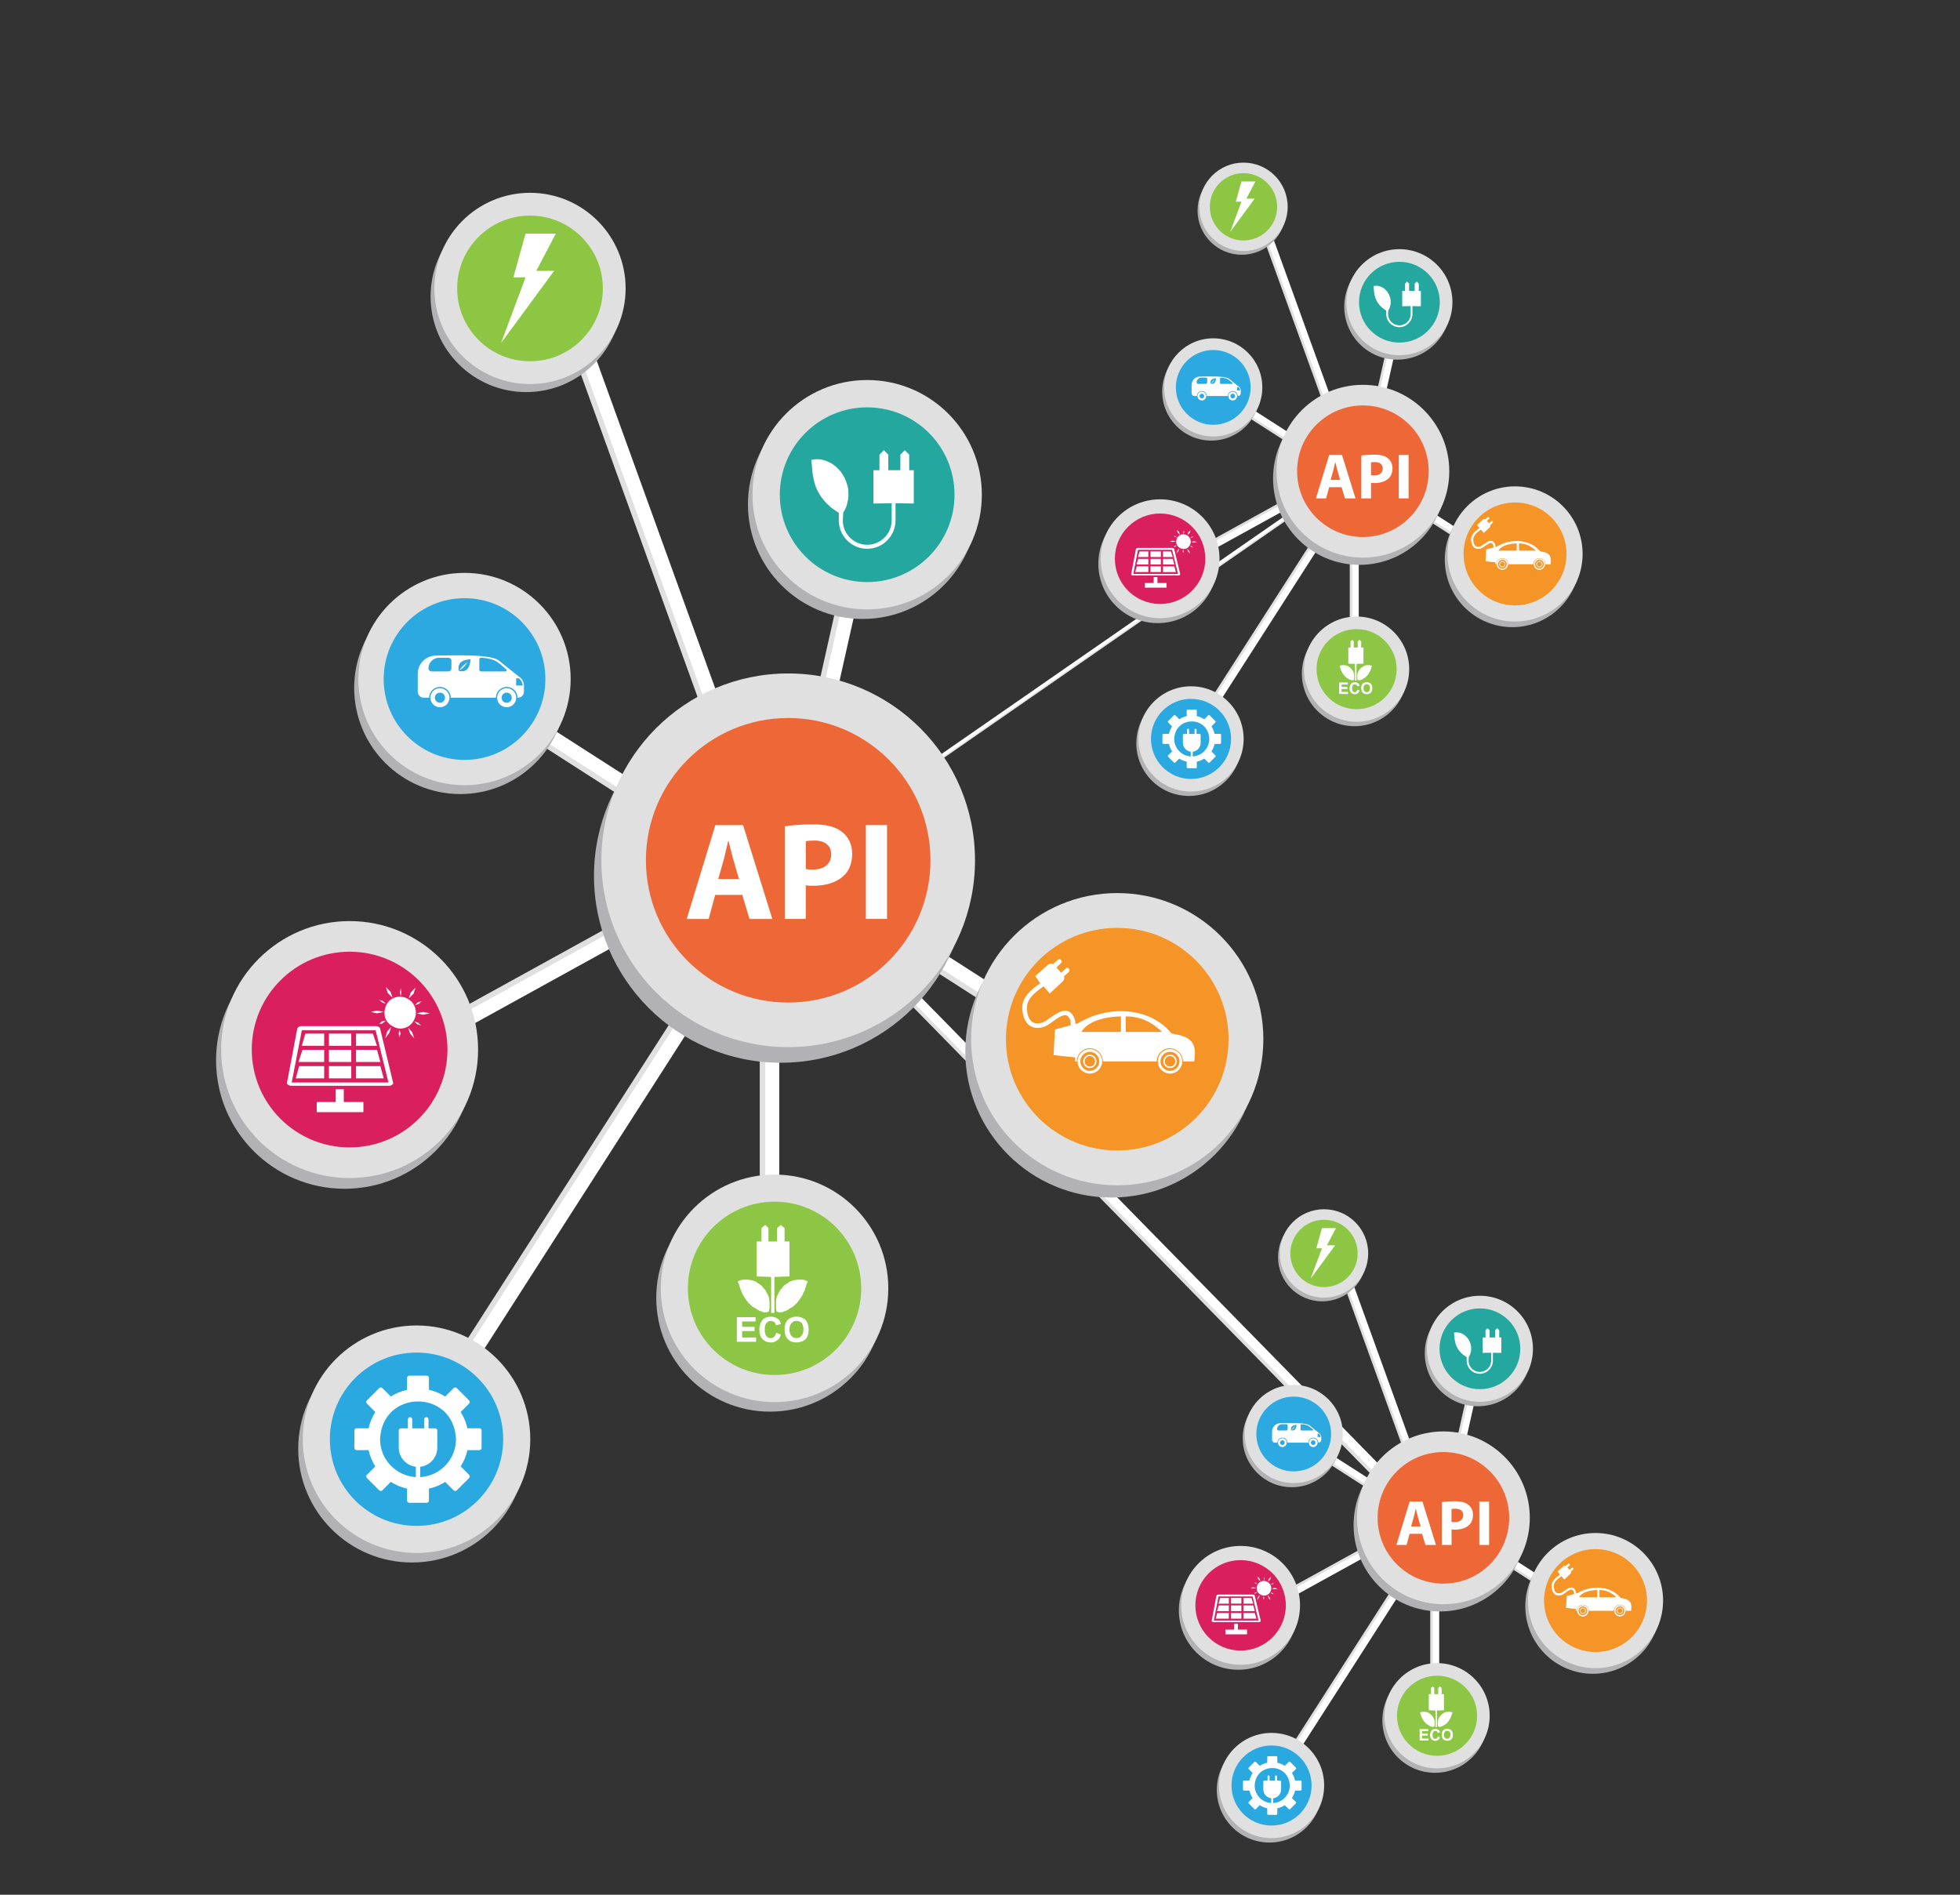 <?xml version="1.0" encoding="utf-8"?>
<!-- Generator: Adobe Illustrator 27.4.0, SVG Export Plug-In . SVG Version: 6.00 Build 0)  -->
<svg version="1.1" id="Layer_1" xmlns="http://www.w3.org/2000/svg" xmlns:xlink="http://www.w3.org/1999/xlink" x="0px" y="0px"
	 viewBox="0 0 510 493" style="enable-background:new 0 0 510 493;" xml:space="preserve">
<rect x="0" y="0" width="510" height="493" fill="#333333" stroke="none"/>
<style type="text/css">
	.st0{fill-rule:evenodd;clip-rule:evenodd;fill:#E0E0E1;}
	.st1{fill-rule:evenodd;clip-rule:evenodd;fill:#FFFFFF;}
	.st2{fill:#B2B2B4;}
	.st3{fill:#E0E0E1;}
	.st4{fill:#EE6737;}
	.st5{fill:#FFFFFF;}
	.st6{fill:#2AA9E0;}
	.st7{fill:#DA1F5E;}
	.st8{fill:#8CC644;}
	.st9{fill:#24A79E;}
	.st10{fill:#F59427;}
	.st11{fill:#8CC643;}
	.st12{fill:#2BA9E0;}
</style>
<g>
	<g>
		
			<rect x="294.74" y="217.13" transform="matrix(0.714 -0.7 0.7 0.714 -139.415 298.47)" class="st0" width="2.36" height="205.77"/>
		
			<rect x="295.35" y="216.46" transform="matrix(0.714 -0.7 0.7 0.714 -138.77 298.704)" class="st1" width="2.36" height="205.77"/>
	</g>
	<g>
		
			<rect x="294.26" y="96.77" transform="matrix(-0.57 -0.822 0.822 -0.57 328.674 497.778)" class="st0" width="0.85" height="132.09"/>
		
			<rect x="294.05" y="96.52" transform="matrix(-0.57 -0.822 0.822 -0.57 328.541 497.21)" class="st1" width="0.85" height="132.09"/>
	</g>
	<g>
		<g>
			<rect x="197.69" y="267.53" class="st0" width="3.67" height="43.71"/>
			<rect x="199.1" y="267.52" class="st1" width="3.67" height="43.71"/>
		</g>
		<g>
			
				<rect x="146.01" y="255.35" transform="matrix(0.842 0.54 -0.54 0.842 191.206 -30.637)" class="st0" width="3.67" height="110.7"/>
			
				<rect x="147.21" y="256.08" transform="matrix(0.842 0.54 -0.54 0.842 191.792 -31.168)" class="st1" width="3.67" height="110.7"/>
		</g>
		<g>
			
				<rect x="134.95" y="228.67" transform="matrix(0.483 0.876 -0.876 0.483 294.202 12.186)" class="st0" width="3.67" height="52.97"/>
			
				<rect x="135.64" y="229.89" transform="matrix(0.483 0.876 -0.876 0.483 295.632 12.214)" class="st1" width="3.67" height="52.97"/>
		</g>
		<g>
			
				<rect x="250.47" y="242.11" transform="matrix(0.54 -0.842 0.842 0.54 -99.768 330.293)" class="st0" width="3.67" height="28.63"/>
			
				<rect x="251.23" y="240.92" transform="matrix(0.54 -0.842 0.842 0.54 -98.423 330.381)" class="st1" width="3.67" height="28.63"/>
		</g>
		<g>
			
				<rect x="215.95" y="150.93" transform="matrix(0.976 0.219 -0.219 0.976 41.41 -43.628)" class="st0" width="3.67" height="28.63"/>
			
				<rect x="217.32" y="151.23" transform="matrix(0.976 0.219 -0.219 0.976 41.509 -43.921)" class="st1" width="3.67" height="28.63"/>
		</g>
		<g>
			
				<rect x="148.13" y="183.33" transform="matrix(0.54 -0.842 0.842 0.54 -97.37 217.117)" class="st0" width="3.67" height="28.63"/>
			
				<rect x="148.88" y="182.14" transform="matrix(0.54 -0.842 0.842 0.54 -96.025 217.204)" class="st1" width="3.67" height="28.63"/>
		</g>
		<g>
			
				<rect x="164.91" y="82.47" transform="matrix(0.94 -0.34 0.34 0.94 -35.949 64.779)" class="st0" width="3.67" height="104.86"/>
			
				<rect x="166.23" y="81.97" transform="matrix(0.94 -0.34 0.34 0.94 -35.699 65.196)" class="st1" width="3.67" height="104.86"/>
		</g>
		<g>
			<g>
				<circle class="st2" cx="203.17" cy="227.91" r="48.61"/>
				<circle class="st3" cx="205.09" cy="223.84" r="48.61"/>
				<circle class="st4" cx="205.09" cy="223.84" r="37.02"/>
			</g>
			<g>
				<path class="st5" d="M186.1,232.84l-1.7,6.27h-5.72l7.46-24.42h7.21l7.61,24.42h-5.94l-1.88-6.27H186.1z M192.29,228.71
					l-1.52-5.18c-0.4-1.45-0.83-3.3-1.2-4.71h-0.11c-0.33,1.45-0.72,3.3-1.09,4.71l-1.49,5.18H192.29z"/>
				<path class="st5" d="M204.21,215.01c1.7-0.29,4.09-0.51,7.46-0.51c3.41,0,5.83,0.65,7.46,1.99c1.59,1.2,2.61,3.22,2.61,5.62
					c0,2.43-0.76,4.46-2.25,5.8c-1.88,1.74-4.67,2.57-7.94,2.57c-0.72,0-1.38-0.04-1.88-0.15v8.77h-5.47V215.01z M209.68,226.1
					c0.47,0.11,1.01,0.15,1.85,0.15c2.93,0,4.75-1.49,4.75-3.95c0-2.25-1.56-3.59-4.35-3.59c-1.09,0-1.85,0.07-2.25,0.18V226.1z"/>
				<path class="st5" d="M230.81,214.68v24.42h-5.51v-24.42H230.81z"/>
			</g>
		</g>
		<g>
			<g>
				<g>
					<circle class="st2" cx="107.2" cy="376.95" r="29.6"/>
					<circle class="st3" cx="108.38" cy="374.48" r="29.6"/>
					<circle class="st6" cx="108.38" cy="374.48" r="22.55"/>
				</g>
			</g>
			<path class="st5" d="M124.74,371.63h-3.12c-0.33-1.51-0.92-2.92-1.75-4.23l2.2-2.2c0.22-0.22,0.22-0.58,0-0.81l-3.22-3.22
				c-0.22-0.22-0.58-0.22-0.81,0l-2.2,2.2c-1.3-0.83-2.72-1.41-4.23-1.74v-3.12c0-0.31-0.25-0.57-0.57-0.57h-4.55
				c-0.32,0-0.57,0.26-0.57,0.57v3.12c-1.51,0.33-2.93,0.92-4.23,1.74l-2.2-2.2c-0.22-0.22-0.58-0.22-0.81,0l-3.22,3.22
				c-0.22,0.22-0.22,0.58,0,0.81l2.2,2.2c-0.83,1.3-1.42,2.72-1.75,4.23h-3.12c-0.32,0-0.57,0.26-0.57,0.57v4.55
				c0,0.31,0.25,0.57,0.57,0.57h3.12c0.33,1.5,0.91,2.92,1.75,4.23l-2.2,2.2c-0.22,0.22-0.22,0.58,0,0.81l3.22,3.22
				c0.22,0.22,0.58,0.22,0.81,0l2.2-2.2c1.31,0.83,2.72,1.42,4.23,1.75v3.12c0,0.31,0.25,0.57,0.57,0.57h4.55
				c0.32,0,0.57-0.26,0.57-0.57v-3.12c1.5-0.33,2.92-0.91,4.23-1.75l2.2,2.2c0.22,0.22,0.58,0.22,0.81,0l3.22-3.22
				c0.22-0.22,0.22-0.58,0-0.81l-2.2-2.2c0.83-1.31,1.42-2.72,1.75-4.23h3.12c0.32,0,0.57-0.26,0.57-0.57v-4.55
				C125.31,371.89,125.05,371.63,124.74,371.63z M109.35,384.33v-2.69c2.5-0.28,4.44-2.41,4.44-4.98v-4.44
				c0-0.31-0.25-0.57-0.57-0.57h-1.72v-2.34c0-0.31-0.25-0.57-0.57-0.57s-0.57,0.26-0.57,0.57v2.34h-3.09v-2.34
				c0-0.31-0.25-0.57-0.57-0.57s-0.57,0.26-0.57,0.57v2.34h-1.8c-0.32,0-0.57,0.26-0.57,0.57v4.44c0,2.57,1.95,4.69,4.44,4.98v2.69
				c-5.18-0.3-9.31-4.6-9.31-9.85c0.54-13.11,19.22-13.11,19.76,0C118.66,379.73,114.53,384.03,109.35,384.33z"/>
		</g>
		<g>
			<g>
				<g>
					<circle class="st2" cx="89.65" cy="275.88" r="33.43"/>
					<circle class="st3" cx="90.97" cy="273.09" r="33.43"/>
					<circle class="st7" cx="90.97" cy="273.09" r="25.46"/>
				</g>
			</g>
			<g>
				<path class="st1" d="M92.63,268.94v3.18h5.47l-1.07-3.18H92.63z M106.19,259.95c1.94,1.07,2.64,3.71,1.43,5.65
					c-1.07,1.94-3.54,2.64-5.47,1.41c-2.11-1.04-2.64-3.51-1.57-5.65C101.61,259.41,104.25,258.71,106.19,259.95L106.19,259.95z
					 M110.06,263.29l1.77,0.37l-1.77,0.37l-1.57-0.37L110.06,263.29z M107.26,268.58l0.53,1.6l-1.07-1.24l-0.53-1.57L107.26,268.58z
					 M101.28,268.77l-1.07,1.41l0.53-1.77l1.07-1.24L101.28,268.77z M98.11,263.66l-1.6-0.37l1.6-0.34l1.74,0.34L98.11,263.66z
					 M100.91,258.37l-0.53-1.57l1.23,1.24l0.53,1.57L100.91,258.37z M108.66,260.85l1.07-0.37l-0.7,0.7l-1.07,0.37L108.66,260.85z
					 M108.83,266.13l0.73,0.7l-1.07-0.37l-0.7-0.7L108.83,266.13z M104.25,268.94l-0.34,0.9l-0.17-0.9l0.17-1.04L104.25,268.94z
					 M99.51,266.3l-0.87,0.17l0.7-0.7l1.04-0.17L99.51,266.3z M99.51,260.85l-0.87-0.7l1.04,0.34l0.7,0.7L99.51,260.85z
					 M104.09,258.2l0.17-1.07l0.2,1.07l-0.2,1.04L104.09,258.2z M106.89,258.2l1.24-1.24l-0.51,1.57l-1.24,1.24L106.89,258.2z
					 M89.46,283.39h-2.11v3.35h-4.94v2.64h12.15v-2.64h-5.11V283.39z M92.63,277.4v3.18h7.21l-0.87-3.18H92.63z M85.59,280.58h5.81
					v-3.18h-5.81V280.58z M76.97,280.58h7.38v-3.18h-6.51L76.97,280.58z M85.59,276.33h5.81v-3.18h-5.81V276.33z M77.67,276.33h6.68
					v-3.18h-5.64L77.67,276.33z M85.59,272.12h5.81v-3.18h-5.81V272.12z M84.35,268.94h-4.91l-0.9,3.18h5.81V268.94z M97.91,267
					H78.37c-0.53,0-1.07,0.37-1.07,0.9l-2.64,13.91c0,0.34,0.53,0.7,1.07,0.7h1.57h1.23h19.2h1.24h2.3c0.53,0,1.04-0.37,1.04-0.7
					l-3.34-13.91C98.98,267.37,98.44,267,97.91,267L97.91,267z M75.9,281.65l2.64-13.58h19.2l3.34,13.58H75.9z M92.63,276.33h6.34
					l-0.87-3.18h-5.47V276.33z"/>
			</g>
		</g>
		<g>
			<g>
				<g>
					<circle class="st2" cx="200.36" cy="337.7" r="29.6"/>
					<circle class="st3" cx="201.54" cy="335.22" r="29.6"/>
					<circle class="st8" cx="201.54" cy="335.22" r="22.55"/>
				</g>
			</g>
			<g>
				<path class="st1" d="M200.65,332.25v1.11v8.25h0.85v-8.25v-1.11l3.92-0.13v-7v-1.8v-0.29h-1.27v-3.48l-0.98-0.85l-0.98,0.85
					v3.48h-2.23v-3.48l-0.85-0.85l-0.98,0.85v3.48h-1.25v0.29v1.8v7L200.65,332.25z M204.15,345.93c0-0.56,0-1.11,0.29-1.67
					c0.13-0.27,0.27-0.56,0.56-0.85c0.27-0.27,0.56-0.4,0.82-0.56c0.42-0.13,0.85-0.27,1.4-0.27c0.98,0,1.67,0.27,2.38,0.82
					c0.56,0.71,0.82,1.54,0.82,2.52c0,1.11-0.27,1.96-0.82,2.52c-0.56,0.56-1.4,0.85-2.38,0.85c-0.98,0-1.67-0.29-2.23-0.85
					C204.44,347.89,204.15,347.05,204.15,345.93L204.15,345.93z M205.42,345.93c0,0.69,0.13,1.27,0.56,1.67
					c0.27,0.42,0.69,0.56,1.25,0.56c0.58,0,0.98-0.13,1.27-0.56c0.4-0.4,0.56-0.98,0.56-1.67c0-0.69-0.16-1.25-0.42-1.67
					c-0.42-0.42-0.82-0.56-1.4-0.56c-0.56,0-0.98,0.13-1.25,0.56C205.55,344.68,205.42,345.24,205.42,345.93L205.42,345.93z
					 M201.92,346.78l1.25,0.42c-0.13,0.69-0.42,1.25-0.98,1.54c-0.4,0.4-0.98,0.56-1.67,0.56c-0.85,0-1.54-0.29-2.09-0.85
					c-0.56-0.56-0.85-1.4-0.85-2.52c0-0.98,0.29-1.8,0.85-2.52c0.56-0.56,1.25-0.82,2.23-0.82c0.69,0,1.4,0.27,1.96,0.69
					c0.29,0.29,0.42,0.71,0.56,1.25l-1.25,0.29c-0.13-0.42-0.29-0.69-0.42-0.82c-0.29-0.16-0.56-0.29-0.98-0.29
					c-0.42,0-0.85,0.13-1.11,0.56c-0.29,0.27-0.42,0.85-0.42,1.67c0,0.85,0.13,1.4,0.42,1.67c0.27,0.42,0.69,0.56,1.11,0.56
					c0.42,0,0.69-0.13,0.82-0.27C201.63,347.6,201.92,347.33,201.92,346.78L201.92,346.78z M191.73,349.14v-6.42h4.87v1.11h-3.49
					v1.4h3.23v1.11h-3.23v1.67h3.63v1.11H191.73z M192.13,333.36c0.16-0.13,0.29-0.13,0.58-0.27c0.13,0,0.4-0.13,0.82-0.13
					c0.29,0,0.56,0,0.98,0c0.29,0,0.69,0.13,1.11,0.13c0.42,0.13,0.71,0.27,1.11,0.4c0.29,0.29,0.71,0.56,1,0.71
					c0.4,0.27,0.69,0.56,0.96,0.98c0.29,0.27,0.58,0.56,0.71,0.98c0.13,0.27,0.4,0.69,0.56,1.09c0.27,0.71,0.27,1.4,0.27,2.12
					c0,0.27,0,0.69,0,0.96c0,0.29-0.13,0.58-0.13,0.71s-0.13,0.27-0.13,0.27l-0.56,0.16h-0.56c-0.16,0-0.29,0-0.42-0.16
					c-0.29-0.13-0.56-0.13-0.85-0.27c-0.27-0.13-0.56-0.27-0.85-0.56c-0.27-0.16-0.53-0.29-0.82-0.42
					c-0.29-0.29-0.56-0.42-0.71-0.69c-0.27-0.16-0.53-0.42-0.69-0.71c-0.42-0.4-0.69-0.96-0.98-1.4c-0.27-0.27-0.27-0.53-0.42-0.82
					c-0.13-0.27-0.27-0.56-0.4-0.85c0-0.27-0.16-0.56-0.29-0.82c0-0.29-0.13-0.42-0.13-0.71c-0.16-0.13-0.16-0.27-0.29-0.4
					c0-0.16,0-0.29,0-0.29S192,333.36,192.13,333.36L192.13,333.36z M210.02,333.36c-0.16-0.13-0.29-0.13-0.56-0.27
					c-0.13,0-0.42-0.13-0.85-0.13c-0.29,0-0.56,0-0.98,0c-0.29,0-0.69,0.13-1.11,0.13c-0.42,0.13-0.71,0.27-1.11,0.4
					c-0.29,0.29-0.71,0.56-0.98,0.71c-0.42,0.27-0.71,0.56-0.98,0.98c-0.29,0.27-0.56,0.56-0.71,0.98c-0.13,0.27-0.4,0.69-0.56,1.09
					c-0.27,0.71-0.27,1.4-0.27,2.12c0,0.27,0,0.69,0,0.96c0,0.29,0.13,0.58,0.13,0.71s0.13,0.27,0.13,0.27l0.56,0.16h0.58
					c0.13,0,0.27,0,0.4-0.16c0.29-0.13,0.56-0.13,0.85-0.27c0.29-0.13,0.56-0.27,0.85-0.56c0.27-0.16,0.56-0.29,0.82-0.42
					c0.29-0.29,0.56-0.42,0.71-0.69c0.27-0.16,0.56-0.42,0.69-0.71c0.42-0.4,0.69-0.96,0.98-1.4c0.27-0.27,0.27-0.53,0.42-0.82
					c0.13-0.27,0.29-0.56,0.42-0.85c0-0.27,0.13-0.56,0.27-0.82c0-0.29,0.13-0.42,0.13-0.71c0.16-0.13,0.16-0.27,0.29-0.4
					c0-0.16,0-0.29,0-0.29S210.16,333.36,210.02,333.36L210.02,333.36z"/>
			</g>
		</g>
		<g>
			<g>
				<g>
					<circle class="st2" cx="224.46" cy="131.21" r="29.84"/>
					<circle class="st3" cx="225.64" cy="128.72" r="29.84"/>
					<circle class="st9" cx="225.64" cy="128.72" r="22.73"/>
				</g>
			</g>
			<path class="st1" d="M211.4,119.6c0.19,0,0.46-0.08,0.77-0.11c0.31,0,0.77-0.04,1.15,0.04c0.42,0.04,0.88,0.15,1.42,0.31
				c0.46,0.15,0.92,0.38,1.46,0.65c0.5,0.27,0.92,0.61,1.38,1c0.46,0.42,0.84,0.84,1.23,1.3c0.34,0.5,0.65,1,0.96,1.53
				c0.23,0.54,0.46,1.07,0.61,1.61c0.19,0.57,0.31,1.11,0.34,1.65c0.12,1.11,0.04,2.18-0.19,3.1c-0.11,0.5-0.23,0.92-0.38,1.3
				c-0.15,0.38-0.34,0.73-0.5,1c-0.12,0.19-0.23,0.38-0.23,0.38l-0.12,2.03c0,3.53,2.84,6.36,6.36,6.36c3.49,0,6.36-2.84,6.36-6.36
				v-4.45l-4.75,0.08v-4.91v-3.45v-0.31h1.57v-4.06l1.15-1.15l1.15,1.15v4.06h3.14v-4.06l1.15-1.15l1.15,1.15v4.06h1.19v0.31v3.45
				v4.91l-4.75-0.08v4.45c0,4.06-3.3,7.4-7.36,7.4c-4.1,0-7.4-3.34-7.4-7.4v-1.99h-0.04c-0.19-0.11-0.77-0.5-1-0.65
				c-0.31-0.23-0.65-0.46-1-0.73c-0.34-0.31-0.65-0.61-1-0.92c-0.35-0.31-0.61-0.65-0.92-1c-0.31-0.38-0.57-0.73-0.84-1.11
				c-0.23-0.38-0.46-0.77-0.65-1.15c-0.42-0.81-0.73-1.61-0.92-2.45c-0.15-0.38-0.19-0.84-0.27-1.23c-0.11-0.42-0.15-0.84-0.19-1.23
				c-0.08-0.42-0.12-0.8-0.12-1.19c-0.04-0.38-0.08-0.77-0.11-1.03c-0.04-0.27-0.04-0.58-0.08-0.77c0-0.19,0-0.27,0-0.27
				S211.25,119.64,211.4,119.6L211.4,119.6z"/>
		</g>
		<g>
			<g>
				<g>
					<circle class="st2" cx="289.2" cy="273.57" r="38.02"/>
					<circle class="st3" cx="290.71" cy="270.39" r="38.02"/>
					<circle class="st10" cx="290.71" cy="270.39" r="28.96"/>
				</g>
			</g>
			<g>
				<g>
					<path class="st1" d="M270.68,255.86l-1.3-1.89l3.25-2.89c0.44-0.37,0.95-0.44,1.37-0.22l1.3-1.15c0.22-0.22,0.59-0.15,0.8,0.07
						c0.22,0.22,0.22,0.58,0,0.8l-1.22,1.15l1.22,1.37l1.23-1.09c0.22-0.29,0.58-0.21,0.8,0c0.22,0.22,0.22,0.66,0,0.87l-1.3,1.17
						c0.22,0.43,0.08,0.93-0.29,1.3l-3.4,3.17l-1.59-1.87c-2.32,1.59-4.48,3.32-4.33,5.85c0.07,1.59,0.5,2.75,1.29,3.32
						c0.66,0.51,1.45,0.59,2.54,0.29c0.66-0.14,1.52-0.8,2.32-1.36c1.37-0.95,2.74-1.96,4.27-1.74c0.66,0.15,1.3,0.65,1.67,1.44
						c0.58,1.02,0.65,2.25,0.29,3.12c-0.08,0.21-0.29,0.36-0.51,0.36c-0.15,0-0.22,0-0.29,0c-0.29-0.15-0.44-0.51-0.29-0.8
						c0.21-0.58,0.14-1.44-0.22-2.17c-0.15-0.21-0.44-0.65-0.88-0.8c-1.01-0.14-2.17,0.73-3.32,1.52c-0.95,0.73-1.89,1.37-2.75,1.59
						c-1.37,0.36-2.52,0.22-3.47-0.44c-1.08-0.8-1.74-2.31-1.88-4.34C265.83,259.32,268.65,257.23,270.68,255.86L270.68,255.86z"/>
				</g>
				<path class="st1" d="M274.5,267.86l5.93-1.58c8.66-5.2,19.29-3.81,24.38,2.62c4.81,0.81,6.78,2.04,5.93,7.28h-2.93
					c0-1.89-1.54-3.43-3.43-3.43c-1.85,0-3.39,1.54-3.39,3.43h-14.02c0-1.89-1.5-3.43-3.39-3.43c-1.85,0-3.39,1.54-3.39,3.43h-0.46
					v-1.04l-5.59-0.62L274.5,267.86z M304.46,274.4c0.96,0,1.73,0.81,1.73,1.77c0,0.96-0.77,1.73-1.73,1.73
					c-0.96,0-1.77-0.77-1.77-1.73C302.69,275.21,303.49,274.4,304.46,274.4L304.46,274.4z M304.46,277.52
					c0.73,0,1.35-0.61,1.35-1.35c0-0.77-0.62-1.39-1.35-1.39c-0.77,0-1.39,0.62-1.39,1.39
					C303.07,276.91,303.69,277.52,304.46,277.52L304.46,277.52z M283.58,274.4c0.96,0,1.73,0.81,1.73,1.77
					c0,0.96-0.77,1.73-1.73,1.73c-0.96,0-1.73-0.77-1.73-1.73C281.85,275.21,282.62,274.4,283.58,274.4L283.58,274.4z
					 M283.58,277.52c0.73,0,1.35-0.61,1.35-1.35c0-0.77-0.62-1.39-1.35-1.39c-0.73,0-1.35,0.62-1.35,1.39
					C282.24,276.91,282.85,277.52,283.58,277.52L283.58,277.52z M283.58,272.98c1.77,0,3.2,1.42,3.2,3.2c0,1.73-1.43,3.16-3.2,3.16
					c-1.77,0-3.2-1.42-3.2-3.16C280.39,274.4,281.81,272.98,283.58,272.98L283.58,272.98z M283.58,278.64
					c1.35,0,2.46-1.12,2.46-2.47c0-1.39-1.12-2.5-2.46-2.5c-1.35,0-2.47,1.12-2.47,2.5C281.12,277.52,282.24,278.64,283.58,278.64
					L283.58,278.64z M304.46,272.98c1.73,0,3.16,1.42,3.16,3.2c0,1.73-1.43,3.16-3.16,3.16c-1.77,0-3.19-1.42-3.19-3.16
					C301.26,274.4,302.69,272.98,304.46,272.98L304.46,272.98z M304.46,278.64c1.35,0,2.46-1.12,2.46-2.47c0-1.39-1.12-2.5-2.46-2.5
					c-1.39,0-2.5,1.12-2.5,2.5C301.95,277.52,303.07,278.64,304.46,278.64L304.46,278.64z M292.94,268.51h9.47
					c-2.54-2.39-5.43-4.08-9.51-4.04L292.94,268.51L292.94,268.51z M291.67,268.51v-4.04c0,0-7.86-0.11-10.28,4.04H291.67
					L291.67,268.51z"/>
			</g>
		</g>
		<g>
			<g>
				<g>
					<circle class="st2" cx="136.92" cy="77.14" r="24.88"/>
					<circle class="st3" cx="137.91" cy="75.05" r="24.88"/>
					<circle class="st11" cx="137.91" cy="75.05" r="18.95"/>
				</g>
			</g>
			<polygon class="st1" points="144.63,60.79 136.75,60.79 133.59,72.16 136.75,72.16 130.39,89.24 144.18,70.48 139.54,70.48 			
				"/>
		</g>
		<g>
			<g>
				<g>
					<circle class="st2" cx="119.78" cy="178.99" r="27.62"/>
					<circle class="st3" cx="120.87" cy="176.68" r="27.62"/>
					<circle class="st12" cx="120.87" cy="176.68" r="21.04"/>
				</g>
			</g>
			<g>
				<path class="st5" d="M114.47,179.06c-1.37,0-2.48,1.11-2.48,2.48c0,1.37,1.11,2.48,2.48,2.48c1.37,0,2.48-1.11,2.48-2.48
					C116.95,180.17,115.84,179.06,114.47,179.06z M114.47,182.86c-0.73,0-1.32-0.59-1.32-1.32c0-0.73,0.59-1.32,1.32-1.32
					s1.32,0.59,1.32,1.32C115.79,182.27,115.2,182.86,114.47,182.86z"/>
				<path class="st5" d="M120.6,173.63c0.59-0.59,1.12-1.37,1.12-1.37s-0.78,0.53-1.37,1.12c-0.59,0.59-0.77,1.02-0.77,1.02
					S120.01,174.22,120.6,173.63z"/>
				<path class="st5" d="M135.04,176.07l-5.43-4.36c-2.72-1.64-13-1.13-16.17-1.13c-2.62,0-4.74,2.12-4.74,4.74v4.65
					c0,0.87,0.7,1.57,1.57,1.57h1.4c0-1.55,1.26-2.81,2.81-2.81s2.81,1.26,2.81,2.81h11.75c0-1.55,1.26-2.81,2.81-2.81
					c1.55,0,2.81,1.26,2.81,2.81h0.11c0.87,0,1.57-0.7,1.57-1.57v-1.64C136.32,177.41,135.83,176.55,135.04,176.07z M117.46,173.91
					c0,0.44-0.35,0.79-0.79,0.79h-4.39c-0.44,0-0.79-0.35-0.79-0.79c0-1.53,1.24-2.76,2.76-2.76h2.42c0.44,0,0.79,0.35,0.79,0.79
					V173.91z M121.55,174.15c-0.84,0.84-2.14,0.41-2.14,0.41s-0.43-1.3,0.41-2.14c0.84-0.84,2.63-0.9,2.63-0.9
					S122.39,173.31,121.55,174.15z M131.54,174.7h-6.4c-0.23,0-0.42-0.19-0.42-0.42v-2.71c0-0.24,0.2-0.43,0.43-0.42
					c0.57,0.02,1.64,0.1,2.72,0.4c0.8,0.23,1.53,0.63,2.16,1.17l1.7,1.46C131.94,174.36,131.82,174.7,131.54,174.7z M134.31,178.36
					v-1.88h0.58c0.9,0.31,1.13,1.88,1.13,1.88H134.31z"/>
				<path class="st5" d="M131.84,179.06c-1.37,0-2.48,1.11-2.48,2.48c0,1.37,1.11,2.48,2.48,2.48c1.37,0,2.48-1.11,2.48-2.48
					C134.31,180.17,133.21,179.06,131.84,179.06z M131.84,182.86c-0.73,0-1.32-0.59-1.32-1.32c0-0.73,0.59-1.32,1.32-1.32
					c0.73,0,1.32,0.59,1.32,1.32C133.16,182.27,132.57,182.86,131.84,182.86z"/>
			</g>
		</g>
	</g>
	<g>
		<g>
			<rect x="351.21" y="142.81" class="st0" width="1.69" height="20.21"/>
			<rect x="351.86" y="142.81" class="st1" width="1.69" height="20.21"/>
		</g>
		<g>
			
				<rect x="327.31" y="137.18" transform="matrix(0.842 0.54 -0.54 0.842 139.875 -151.443)" class="st0" width="1.69" height="51.19"/>
			
				<rect x="327.86" y="137.52" transform="matrix(0.842 0.54 -0.54 0.842 140.146 -151.689)" class="st1" width="1.69" height="51.19"/>
		</g>
		<g>
			
				<rect x="322.2" y="124.84" transform="matrix(0.483 0.876 -0.876 0.483 287.149 -212)" class="st0" width="1.69" height="24.49"/>
			
				<rect x="322.52" y="125.41" transform="matrix(0.483 0.876 -0.876 0.483 287.809 -211.987)" class="st1" width="1.69" height="24.49"/>
		</g>
		<g>
			
				<rect x="375.61" y="131.06" transform="matrix(0.54 -0.842 0.842 0.54 57.279 380.166)" class="st0" width="1.69" height="13.24"/>
			
				<rect x="375.96" y="130.51" transform="matrix(0.54 -0.842 0.842 0.54 57.901 380.207)" class="st1" width="1.69" height="13.24"/>
		</g>
		<g>
			
				<rect x="359.65" y="88.9" transform="matrix(0.976 0.219 -0.219 0.976 29.616 -76.526)" class="st0" width="1.69" height="13.24"/>
			
				<rect x="360.28" y="89.04" transform="matrix(0.976 0.219 -0.219 0.976 29.661 -76.662)" class="st1" width="1.69" height="13.24"/>
		</g>
		<g>
			
				<rect x="328.29" y="103.88" transform="matrix(0.54 -0.842 0.842 0.54 58.388 327.836)" class="st0" width="1.69" height="13.24"/>
			
				<rect x="328.64" y="103.33" transform="matrix(0.54 -0.842 0.842 0.54 59.01 327.876)" class="st1" width="1.69" height="13.24"/>
		</g>
		<g>
			
				<rect x="336.05" y="57.24" transform="matrix(0.94 -0.34 0.34 0.94 -7.626 119.483)" class="st0" width="1.69" height="48.49"/>
			
				<rect x="336.66" y="57.01" transform="matrix(0.94 -0.34 0.34 0.94 -7.51 119.675)" class="st1" width="1.69" height="48.49"/>
		</g>
		<g>
			<g>
				<circle class="st2" cx="353.74" cy="124.49" r="22.48"/>
				<circle class="st3" cx="354.63" cy="122.61" r="22.48"/>
				<circle class="st4" cx="354.63" cy="122.61" r="17.12"/>
			</g>
			<g>
				<path class="st5" d="M345.85,126.77l-0.79,2.9h-2.65l3.45-11.29h3.33l3.52,11.29h-2.75l-0.87-2.9H345.85z M348.71,124.86
					l-0.7-2.4c-0.18-0.67-0.39-1.52-0.55-2.18h-0.05c-0.15,0.67-0.34,1.52-0.5,2.18l-0.69,2.4H348.71z"/>
				<path class="st5" d="M354.22,118.53c0.79-0.13,1.89-0.23,3.45-0.23c1.57,0,2.7,0.3,3.45,0.92c0.74,0.55,1.21,1.49,1.21,2.6
					c0,1.12-0.35,2.06-1.04,2.68c-0.87,0.8-2.16,1.19-3.67,1.19c-0.33,0-0.64-0.02-0.87-0.07v4.05h-2.53V118.53z M356.75,123.65
					c0.22,0.05,0.47,0.07,0.85,0.07c1.36,0,2.19-0.69,2.19-1.83c0-1.04-0.72-1.66-2.01-1.66c-0.5,0-0.85,0.03-1.04,0.08V123.65z"/>
				<path class="st5" d="M366.52,118.38v11.29h-2.55v-11.29H366.52z"/>
			</g>
		</g>
		<g>
			<g>
				<g>
					<circle class="st2" cx="309.37" cy="193.41" r="13.69"/>
					<circle class="st3" cx="309.91" cy="192.26" r="13.69"/>
					<circle class="st6" cx="309.91" cy="192.26" r="10.42"/>
				</g>
			</g>
			<path class="st5" d="M317.47,190.95h-1.44c-0.15-0.7-0.42-1.35-0.81-1.95l1.02-1.02c0.1-0.1,0.1-0.27,0-0.37l-1.49-1.49
				c-0.1-0.1-0.27-0.1-0.37,0l-1.02,1.02c-0.6-0.38-1.26-0.65-1.95-0.81v-1.44c0-0.15-0.12-0.26-0.26-0.26h-2.1
				c-0.15,0-0.26,0.12-0.26,0.26v1.44c-0.7,0.15-1.35,0.42-1.95,0.81l-1.02-1.02c-0.1-0.1-0.27-0.1-0.37,0l-1.49,1.49
				c-0.1,0.1-0.1,0.27,0,0.37l1.02,1.02c-0.38,0.6-0.66,1.26-0.81,1.95h-1.44c-0.15,0-0.26,0.12-0.26,0.26v2.1
				c0,0.15,0.12,0.26,0.26,0.26h1.44c0.15,0.7,0.42,1.35,0.81,1.95l-1.02,1.02c-0.1,0.1-0.1,0.27,0,0.37l1.49,1.49
				c0.1,0.1,0.27,0.1,0.37,0l1.02-1.02c0.6,0.39,1.26,0.66,1.95,0.81v1.44c0,0.15,0.12,0.26,0.26,0.26h2.1
				c0.15,0,0.26-0.12,0.26-0.26v-1.44c0.7-0.15,1.35-0.42,1.95-0.81l1.02,1.02c0.1,0.1,0.27,0.1,0.37,0l1.49-1.49
				c0.1-0.1,0.1-0.27,0-0.37l-1.02-1.02c0.39-0.6,0.66-1.26,0.81-1.95h1.44c0.15,0,0.26-0.12,0.26-0.26v-2.1
				C317.74,191.07,317.62,190.95,317.47,190.95z M310.36,196.82v-1.24c1.15-0.13,2.05-1.11,2.05-2.3v-2.05
				c0-0.15-0.12-0.26-0.26-0.26h-0.8v-1.08c0-0.15-0.12-0.26-0.26-0.26c-0.15,0-0.26,0.12-0.26,0.26v1.08h-1.43v-1.08
				c0-0.15-0.12-0.26-0.26-0.26c-0.15,0-0.26,0.12-0.26,0.26v1.08h-0.83c-0.15,0-0.26,0.12-0.26,0.26v2.05c0,1.19,0.9,2.17,2.05,2.3
				v1.24c-2.4-0.14-4.31-2.13-4.31-4.56c0.25-6.06,8.89-6.06,9.14,0C314.66,194.69,312.75,196.68,310.36,196.82z"/>
		</g>
		<g>
			<g>
				<g>
					<circle class="st2" cx="301.25" cy="146.67" r="15.46"/>
					<circle class="st3" cx="301.86" cy="145.38" r="15.46"/>
					<circle class="st7" cx="301.86" cy="145.38" r="11.77"/>
				</g>
			</g>
			<g>
				<path class="st1" d="M302.63,143.46v1.47h2.53l-0.49-1.47H302.63z M308.9,139.31c0.9,0.49,1.22,1.72,0.66,2.61
					c-0.49,0.9-1.64,1.22-2.53,0.65c-0.97-0.48-1.22-1.62-0.73-2.61C306.78,139.06,308,138.73,308.9,139.31L308.9,139.31z
					 M310.69,140.85l0.82,0.17l-0.82,0.17l-0.73-0.17L310.69,140.85z M309.39,143.3l0.25,0.74l-0.49-0.57l-0.25-0.73L309.39,143.3z
					 M306.63,143.39l-0.49,0.65l0.25-0.82l0.49-0.57L306.63,143.39z M305.16,141.02l-0.74-0.17l0.74-0.16l0.81,0.16L305.16,141.02z
					 M306.46,138.58l-0.25-0.73l0.57,0.57l0.25,0.73L306.46,138.58z M310.04,139.72l0.49-0.17l-0.32,0.32l-0.49,0.17L310.04,139.72z
					 M310.12,142.16l0.34,0.32l-0.49-0.17l-0.32-0.32L310.12,142.16z M308,143.46l-0.16,0.42l-0.08-0.42l0.08-0.48L308,143.46z
					 M305.81,142.24l-0.4,0.08l0.32-0.32l0.48-0.08L305.81,142.24z M305.81,139.72l-0.4-0.33l0.48,0.16l0.32,0.32L305.81,139.72z
					 M307.93,138.5l0.08-0.49l0.09,0.49l-0.09,0.48L307.93,138.5z M309.22,138.5l0.57-0.57l-0.23,0.73l-0.57,0.57L309.22,138.5z
					 M301.16,150.14h-0.97v1.55h-2.28v1.22h5.62v-1.22h-2.36V150.14z M302.63,147.38v1.47h3.34l-0.4-1.47H302.63z M299.37,148.84
					h2.69v-1.47h-2.69V148.84z M295.39,148.84h3.41v-1.47h-3.01L295.39,148.84z M299.37,146.88h2.69v-1.47h-2.69V146.88z
					 M295.71,146.88h3.09v-1.47h-2.61L295.71,146.88z M299.37,144.93h2.69v-1.47h-2.69V144.93z M298.8,143.46h-2.27l-0.42,1.47h2.69
					V143.46z M305.07,142.57h-9.03c-0.25,0-0.49,0.17-0.49,0.42l-1.22,6.43c0,0.16,0.25,0.32,0.49,0.32h0.73h0.57h8.88h0.57h1.06
					c0.25,0,0.48-0.17,0.48-0.32l-1.54-6.43C305.56,142.74,305.32,142.57,305.07,142.57L305.07,142.57z M294.89,149.34l1.22-6.28
					h8.88l1.54,6.28H294.89z M302.63,146.88h2.93l-0.4-1.47h-2.53V146.88z"/>
			</g>
		</g>
		<g>
			<g>
				<g>
					<circle class="st2" cx="352.44" cy="175.26" r="13.69"/>
					<circle class="st3" cx="352.99" cy="174.11" r="13.69"/>
					<circle class="st8" cx="352.99" cy="174.11" r="10.42"/>
				</g>
			</g>
			<g>
				<path class="st1" d="M352.58,172.74v0.52v3.81h0.39v-3.81v-0.52l1.81-0.06v-3.24v-0.83v-0.13h-0.59v-1.61l-0.45-0.39l-0.45,0.39
					v1.61h-1.03v-1.61l-0.39-0.39l-0.45,0.39v1.61h-0.58v0.13v0.83v3.24L352.58,172.74z M354.19,179.06c0-0.26,0-0.52,0.13-0.77
					c0.06-0.12,0.12-0.26,0.26-0.39c0.12-0.12,0.26-0.19,0.38-0.26c0.2-0.06,0.39-0.12,0.65-0.12c0.45,0,0.77,0.12,1.1,0.38
					c0.26,0.33,0.38,0.71,0.38,1.16c0,0.52-0.12,0.91-0.38,1.16c-0.26,0.26-0.65,0.39-1.1,0.39c-0.45,0-0.77-0.13-1.03-0.39
					C354.33,179.97,354.19,179.58,354.19,179.06L354.19,179.06z M354.78,179.06c0,0.32,0.06,0.59,0.26,0.77
					c0.12,0.2,0.32,0.26,0.58,0.26c0.27,0,0.45-0.06,0.59-0.26c0.19-0.19,0.26-0.45,0.26-0.77c0-0.32-0.07-0.58-0.2-0.77
					c-0.2-0.2-0.38-0.26-0.65-0.26c-0.26,0-0.45,0.06-0.58,0.26C354.84,178.49,354.78,178.74,354.78,179.06L354.78,179.06z
					 M353.16,179.45l0.58,0.2c-0.06,0.32-0.2,0.58-0.45,0.71c-0.19,0.19-0.45,0.26-0.77,0.26c-0.39,0-0.71-0.13-0.97-0.39
					c-0.26-0.26-0.39-0.65-0.39-1.16c0-0.45,0.13-0.83,0.39-1.16c0.26-0.26,0.58-0.38,1.03-0.38c0.32,0,0.65,0.12,0.91,0.32
					c0.13,0.13,0.2,0.33,0.26,0.58l-0.58,0.13c-0.06-0.2-0.13-0.32-0.2-0.38c-0.13-0.07-0.26-0.13-0.45-0.13
					c-0.2,0-0.39,0.06-0.51,0.26c-0.13,0.12-0.2,0.39-0.2,0.77c0,0.39,0.06,0.65,0.2,0.77c0.12,0.2,0.32,0.26,0.51,0.26
					c0.2,0,0.32-0.06,0.38-0.12C353.03,179.84,353.16,179.71,353.16,179.45L353.16,179.45z M348.45,180.55v-2.97h2.25v0.52h-1.62
					v0.65h1.49v0.52h-1.49v0.77h1.68v0.52H348.45z M348.64,173.25c0.07-0.06,0.13-0.06,0.27-0.12c0.06,0,0.19-0.06,0.38-0.06
					c0.13,0,0.26,0,0.45,0c0.13,0,0.32,0.06,0.51,0.06c0.2,0.06,0.33,0.12,0.51,0.19c0.13,0.13,0.33,0.26,0.46,0.33
					c0.19,0.12,0.32,0.26,0.44,0.45c0.13,0.12,0.27,0.26,0.33,0.45c0.06,0.12,0.19,0.32,0.26,0.5c0.12,0.33,0.12,0.65,0.12,0.98
					c0,0.12,0,0.32,0,0.44c0,0.13-0.06,0.27-0.06,0.33s-0.06,0.12-0.06,0.12L352,177h-0.26c-0.07,0-0.13,0-0.2-0.07
					c-0.13-0.06-0.26-0.06-0.39-0.12c-0.12-0.06-0.26-0.12-0.39-0.26c-0.12-0.07-0.25-0.13-0.38-0.2c-0.13-0.13-0.26-0.2-0.33-0.32
					c-0.12-0.07-0.25-0.2-0.32-0.33c-0.2-0.19-0.32-0.44-0.45-0.65c-0.12-0.12-0.12-0.25-0.2-0.38c-0.06-0.12-0.12-0.26-0.19-0.39
					c0-0.12-0.07-0.26-0.13-0.38c0-0.13-0.06-0.2-0.06-0.33c-0.07-0.06-0.07-0.12-0.13-0.19c0-0.07,0-0.13,0-0.13
					S348.57,173.25,348.64,173.25L348.64,173.25z M356.91,173.25c-0.07-0.06-0.13-0.06-0.26-0.12c-0.06,0-0.2-0.06-0.39-0.06
					c-0.13,0-0.26,0-0.45,0c-0.13,0-0.32,0.06-0.51,0.06c-0.2,0.06-0.33,0.12-0.51,0.19c-0.13,0.13-0.33,0.26-0.45,0.33
					c-0.2,0.12-0.33,0.26-0.45,0.45c-0.13,0.12-0.26,0.26-0.33,0.45c-0.06,0.12-0.19,0.32-0.26,0.5c-0.12,0.33-0.12,0.65-0.12,0.98
					c0,0.12,0,0.32,0,0.44c0,0.13,0.06,0.27,0.06,0.33s0.06,0.12,0.06,0.12l0.26,0.07h0.27c0.06,0,0.12,0,0.19-0.07
					c0.13-0.06,0.26-0.06,0.39-0.12s0.26-0.12,0.39-0.26c0.12-0.07,0.26-0.13,0.38-0.2c0.13-0.13,0.26-0.2,0.33-0.32
					c0.12-0.07,0.26-0.2,0.32-0.33c0.2-0.19,0.32-0.44,0.45-0.65c0.12-0.12,0.12-0.25,0.2-0.38c0.06-0.12,0.13-0.26,0.2-0.39
					c0-0.12,0.06-0.26,0.12-0.38c0-0.13,0.06-0.2,0.06-0.33c0.07-0.06,0.07-0.12,0.13-0.19c0-0.07,0-0.13,0-0.13
					S356.97,173.25,356.91,173.25L356.91,173.25z"/>
			</g>
		</g>
		<g>
			<g>
				<g>
					<circle class="st2" cx="363.58" cy="79.78" r="13.8"/>
					<circle class="st3" cx="364.13" cy="78.63" r="13.8"/>
					<circle class="st9" cx="364.13" cy="78.63" r="10.51"/>
				</g>
			</g>
			<path class="st1" d="M357.55,74.41c0.09,0,0.21-0.04,0.35-0.05c0.14,0,0.35-0.02,0.53,0.02c0.2,0.02,0.41,0.07,0.66,0.14
				c0.21,0.07,0.42,0.18,0.67,0.3c0.23,0.12,0.43,0.28,0.64,0.46c0.21,0.2,0.39,0.39,0.57,0.6c0.16,0.23,0.3,0.46,0.44,0.71
				c0.11,0.25,0.21,0.5,0.28,0.74c0.09,0.27,0.14,0.51,0.16,0.76c0.05,0.51,0.02,1.01-0.09,1.44c-0.05,0.23-0.11,0.42-0.18,0.6
				c-0.07,0.18-0.16,0.34-0.23,0.46c-0.05,0.09-0.11,0.18-0.11,0.18l-0.05,0.94c0,1.63,1.31,2.94,2.94,2.94
				c1.61,0,2.94-1.31,2.94-2.94v-2.06l-2.2,0.04v-2.27v-1.6v-0.14h0.73v-1.88l0.53-0.53l0.53,0.53v1.88h1.45v-1.88l0.53-0.53
				l0.53,0.53v1.88h0.55v0.14v1.6v2.27l-2.2-0.04v2.06c0,1.88-1.52,3.42-3.4,3.42c-1.9,0-3.42-1.54-3.42-3.42v-0.92h-0.02
				c-0.09-0.05-0.35-0.23-0.46-0.3c-0.14-0.11-0.3-0.21-0.46-0.34c-0.16-0.14-0.3-0.28-0.46-0.43c-0.16-0.14-0.28-0.3-0.43-0.46
				c-0.14-0.18-0.27-0.34-0.39-0.51c-0.11-0.18-0.21-0.35-0.3-0.53c-0.19-0.37-0.34-0.74-0.42-1.13c-0.07-0.18-0.09-0.39-0.12-0.57
				c-0.05-0.19-0.07-0.39-0.09-0.57c-0.04-0.19-0.05-0.37-0.05-0.55c-0.02-0.18-0.04-0.35-0.05-0.48c-0.02-0.12-0.02-0.27-0.04-0.35
				c0-0.09,0-0.12,0-0.12S357.48,74.43,357.55,74.41L357.55,74.41z"/>
		</g>
		<g>
			<g>
				<g>
					<circle class="st2" cx="393.52" cy="145.6" r="17.58"/>
					<circle class="st3" cx="394.22" cy="144.13" r="17.58"/>
					<circle class="st10" cx="394.22" cy="144.13" r="13.39"/>
				</g>
			</g>
			<g>
				<g>
					<path class="st1" d="M384.95,137.42l-0.6-0.88l1.5-1.33c0.2-0.17,0.44-0.2,0.63-0.1l0.6-0.53c0.1-0.1,0.27-0.07,0.37,0.03
						c0.1,0.1,0.1,0.27,0,0.37l-0.57,0.53l0.57,0.64l0.57-0.5c0.1-0.13,0.27-0.1,0.37,0c0.1,0.1,0.1,0.3,0,0.4l-0.6,0.54
						c0.1,0.2,0.04,0.43-0.13,0.6l-1.57,1.47l-0.74-0.86c-1.07,0.74-2.07,1.54-2,2.71c0.03,0.74,0.23,1.27,0.6,1.54
						c0.3,0.23,0.67,0.27,1.17,0.13c0.3-0.06,0.7-0.37,1.07-0.63c0.63-0.44,1.27-0.91,1.97-0.81c0.3,0.07,0.6,0.3,0.77,0.67
						c0.27,0.47,0.3,1.04,0.13,1.44c-0.04,0.1-0.13,0.17-0.23,0.17c-0.07,0-0.1,0-0.13,0c-0.13-0.07-0.2-0.23-0.13-0.37
						c0.1-0.27,0.06-0.67-0.1-1c-0.07-0.1-0.2-0.3-0.41-0.37c-0.47-0.06-1,0.34-1.54,0.7c-0.44,0.34-0.87,0.64-1.27,0.74
						c-0.63,0.17-1.17,0.1-1.6-0.2c-0.5-0.37-0.8-1.07-0.87-2.01C382.71,139.02,384.02,138.05,384.95,137.42L384.95,137.42z"/>
				</g>
				<path class="st1" d="M386.72,142.96l2.74-0.73c4.01-2.4,8.92-1.76,11.27,1.21c2.23,0.37,3.13,0.94,2.74,3.37h-1.35
					c0-0.87-0.71-1.58-1.59-1.58c-0.85,0-1.57,0.71-1.57,1.58h-6.48c0-0.87-0.69-1.58-1.57-1.58c-0.85,0-1.57,0.71-1.57,1.58h-0.21
					v-0.48l-2.58-0.29L386.72,142.96z M400.57,145.99c0.44,0,0.8,0.37,0.8,0.82c0,0.45-0.36,0.8-0.8,0.8c-0.44,0-0.82-0.36-0.82-0.8
					C399.75,146.36,400.13,145.99,400.57,145.99L400.57,145.99z M400.57,147.43c0.34,0,0.62-0.28,0.62-0.62
					c0-0.36-0.28-0.64-0.62-0.64c-0.36,0-0.64,0.29-0.64,0.64C399.93,147.15,400.22,147.43,400.57,147.43L400.57,147.43z
					 M390.92,145.99c0.45,0,0.8,0.37,0.8,0.82c0,0.45-0.36,0.8-0.8,0.8s-0.8-0.36-0.8-0.8
					C390.12,146.36,390.48,145.99,390.92,145.99L390.92,145.99z M390.92,147.43c0.34,0,0.62-0.28,0.62-0.62
					c0-0.36-0.29-0.64-0.62-0.64c-0.34,0-0.62,0.29-0.62,0.64C390.3,147.15,390.58,147.43,390.92,147.43L390.92,147.43z
					 M390.92,145.33c0.82,0,1.48,0.66,1.48,1.48c0,0.8-0.66,1.46-1.48,1.46c-0.82,0-1.48-0.66-1.48-1.46
					C389.44,145.99,390.1,145.33,390.92,145.33L390.92,145.33z M390.92,147.95c0.62,0,1.14-0.52,1.14-1.14
					c0-0.64-0.52-1.16-1.14-1.16s-1.14,0.52-1.14,1.16C389.78,147.43,390.3,147.95,390.92,147.95L390.92,147.95z M400.57,145.33
					c0.8,0,1.46,0.66,1.46,1.48c0,0.8-0.66,1.46-1.46,1.46c-0.82,0-1.48-0.66-1.48-1.46C399.1,145.99,399.75,145.33,400.57,145.33
					L400.57,145.33z M400.57,147.95c0.62,0,1.14-0.52,1.14-1.14c0-0.64-0.52-1.16-1.14-1.16c-0.64,0-1.16,0.52-1.16,1.16
					C399.42,147.43,399.93,147.95,400.57,147.95L400.57,147.95z M395.25,143.27h4.38c-1.18-1.1-2.51-1.89-4.4-1.87L395.25,143.27
					L395.25,143.27z M394.66,143.27v-1.87c0,0-3.63-0.05-4.75,1.87H394.66L394.66,143.27z"/>
			</g>
		</g>
		<g>
			<g>
				<g>
					<circle class="st2" cx="323.11" cy="54.78" r="11.5"/>
					<circle class="st3" cx="323.56" cy="53.81" r="11.5"/>
					<circle class="st11" cx="323.56" cy="53.81" r="8.76"/>
				</g>
			</g>
			<polygon class="st1" points="326.67,47.22 323.03,47.22 321.57,52.48 323.03,52.48 320.09,60.37 326.46,51.7 324.32,51.7 			"/>
		</g>
		<g>
			<g>
				<g>
					<circle class="st2" cx="315.18" cy="101.87" r="12.77"/>
					<circle class="st3" cx="315.69" cy="100.8" r="12.77"/>
					<circle class="st12" cx="315.69" cy="100.8" r="9.73"/>
				</g>
			</g>
			<g>
				<path class="st5" d="M312.73,101.91c-0.63,0-1.14,0.51-1.14,1.14c0,0.63,0.51,1.14,1.14,1.14s1.14-0.51,1.14-1.14
					C313.87,102.42,313.36,101.91,312.73,101.91z M312.73,103.66c-0.34,0-0.61-0.27-0.61-0.61c0-0.34,0.27-0.61,0.61-0.61
					c0.34,0,0.61,0.27,0.61,0.61C313.34,103.39,313.06,103.66,312.73,103.66z"/>
				<path class="st5" d="M315.56,99.39c0.27-0.27,0.52-0.63,0.52-0.63s-0.36,0.24-0.63,0.52c-0.27,0.27-0.36,0.47-0.36,0.47
					S315.29,99.67,315.56,99.39z"/>
				<path class="st5" d="M322.24,100.52l-2.51-2.02c-1.26-0.76-6.01-0.52-7.48-0.52c-1.21,0-2.19,0.98-2.19,2.19v2.15
					c0,0.4,0.32,0.73,0.73,0.73h0.65c0-0.72,0.58-1.3,1.3-1.3s1.3,0.58,1.3,1.3h5.44c0-0.72,0.58-1.3,1.3-1.3s1.3,0.58,1.3,1.3h0.05
					c0.4,0,0.73-0.32,0.73-0.73v-0.76C322.83,101.14,322.6,100.74,322.24,100.52z M314.11,99.52c0,0.2-0.16,0.36-0.36,0.36h-2.03
					c-0.2,0-0.36-0.16-0.36-0.36c0-0.71,0.57-1.28,1.28-1.28h1.12c0.2,0,0.36,0.16,0.36,0.36V99.52z M316,99.64
					c-0.39,0.39-0.99,0.19-0.99,0.19s-0.2-0.6,0.19-0.99c0.39-0.39,1.22-0.42,1.22-0.42S316.39,99.25,316,99.64z M320.62,99.89
					h-2.96c-0.11,0-0.19-0.09-0.19-0.19v-1.25c0-0.11,0.09-0.2,0.2-0.19c0.27,0.01,0.76,0.04,1.26,0.19c0.37,0.1,0.71,0.29,1,0.54
					l0.78,0.67C320.81,99.73,320.75,99.89,320.62,99.89z M321.9,101.58v-0.87h0.27c0.42,0.14,0.52,0.87,0.52,0.87H321.9z"/>
				<path class="st5" d="M320.76,101.91c-0.63,0-1.14,0.51-1.14,1.14c0,0.63,0.51,1.14,1.14,1.14c0.63,0,1.14-0.51,1.14-1.14
					C321.9,102.42,321.39,101.91,320.76,101.91z M320.76,103.66c-0.34,0-0.61-0.27-0.61-0.61c0-0.34,0.27-0.61,0.61-0.61
					c0.34,0,0.61,0.27,0.61,0.61C321.37,103.39,321.09,103.66,320.76,103.66z"/>
			</g>
		</g>
	</g>
	<g>
		<g>
			<rect x="372.15" y="415.13" class="st0" width="1.69" height="20.21"/>
			<rect x="372.8" y="415.13" class="st1" width="1.69" height="20.21"/>
		</g>
		<g>
			
				<rect x="348.26" y="409.5" transform="matrix(0.842 0.54 -0.54 0.842 290.259 -119.629)" class="st0" width="1.69" height="51.19"/>
			
				<rect x="348.81" y="409.84" transform="matrix(0.842 0.54 -0.54 0.842 290.53 -119.874)" class="st1" width="1.69" height="51.19"/>
		</g>
		<g>
			
				<rect x="343.14" y="397.17" transform="matrix(0.483 0.876 -0.876 0.483 536.469 -89.488)" class="st0" width="1.69" height="24.49"/>
			
				<rect x="343.46" y="397.73" transform="matrix(0.483 0.876 -0.876 0.483 537.13 -89.475)" class="st1" width="1.69" height="24.49"/>
		</g>
		<g>
			
				<rect x="396.56" y="403.38" transform="matrix(0.54 -0.842 0.842 0.54 -162.281 523.05)" class="st0" width="1.69" height="13.24"/>
			
				<rect x="396.91" y="402.83" transform="matrix(0.54 -0.842 0.842 0.54 -161.659 523.09)" class="st1" width="1.69" height="13.24"/>
		</g>
		<g>
			
				<rect x="380.6" y="361.22" transform="matrix(0.976 0.219 -0.219 0.976 89.678 -74.515)" class="st0" width="1.69" height="13.24"/>
			
				<rect x="381.23" y="361.36" transform="matrix(0.976 0.219 -0.219 0.976 89.723 -74.651)" class="st1" width="1.69" height="13.24"/>
		</g>
		<g>
			
				<rect x="349.24" y="376.2" transform="matrix(0.54 -0.842 0.842 0.54 -161.173 470.719)" class="st0" width="1.69" height="13.24"/>
			
				<rect x="349.58" y="375.65" transform="matrix(0.54 -0.842 0.842 0.54 -160.551 470.76)" class="st1" width="1.69" height="13.24"/>
		</g>
		<g>
			
				<rect x="357" y="329.56" transform="matrix(0.94 -0.34 0.34 0.94 -99.027 142.855)" class="st0" width="1.69" height="48.49"/>
			
				<rect x="357.6" y="329.33" transform="matrix(0.94 -0.34 0.34 0.94 -98.912 143.048)" class="st1" width="1.69" height="48.49"/>
		</g>
		<g>
			<g>
				<circle class="st2" cx="374.69" cy="396.81" r="22.48"/>
				<circle class="st3" cx="375.58" cy="394.93" r="22.48"/>
				<circle class="st4" cx="375.58" cy="394.93" r="17.12"/>
			</g>
			<g>
				<path class="st5" d="M366.79,399.09l-0.79,2.9h-2.65l3.45-11.29h3.33l3.52,11.29h-2.75l-0.87-2.9H366.79z M369.66,397.18
					l-0.7-2.4c-0.18-0.67-0.39-1.52-0.55-2.18h-0.05c-0.15,0.67-0.34,1.52-0.5,2.18l-0.69,2.4H369.66z"/>
				<path class="st5" d="M375.17,390.85c0.79-0.13,1.89-0.23,3.45-0.23c1.57,0,2.7,0.3,3.45,0.92c0.74,0.55,1.21,1.49,1.21,2.6
					c0,1.12-0.35,2.06-1.04,2.68c-0.87,0.8-2.16,1.19-3.67,1.19c-0.33,0-0.64-0.02-0.87-0.07v4.05h-2.53V390.85z M377.7,395.98
					c0.22,0.05,0.47,0.07,0.85,0.07c1.36,0,2.19-0.69,2.19-1.83c0-1.04-0.72-1.66-2.01-1.66c-0.5,0-0.85,0.03-1.04,0.08V395.98z"/>
				<path class="st5" d="M387.47,390.7v11.29h-2.55V390.7H387.47z"/>
			</g>
		</g>
		<g>
			<g>
				<g>
					<circle class="st2" cx="330.31" cy="465.73" r="13.69"/>
					<circle class="st3" cx="330.86" cy="464.58" r="13.69"/>
					<circle class="st6" cx="330.86" cy="464.58" r="10.42"/>
				</g>
			</g>
			<path class="st5" d="M338.42,463.27h-1.44c-0.15-0.7-0.42-1.35-0.81-1.95l1.02-1.02c0.1-0.1,0.1-0.27,0-0.37l-1.49-1.49
				c-0.1-0.1-0.27-0.1-0.37,0l-1.02,1.02c-0.6-0.38-1.26-0.65-1.95-0.81v-1.44c0-0.15-0.12-0.26-0.26-0.26h-2.1
				c-0.15,0-0.26,0.12-0.26,0.26v1.44c-0.7,0.15-1.35,0.42-1.95,0.81l-1.02-1.02c-0.1-0.1-0.27-0.1-0.37,0l-1.49,1.49
				c-0.1,0.1-0.1,0.27,0,0.37l1.02,1.02c-0.39,0.6-0.66,1.26-0.81,1.95h-1.44c-0.15,0-0.26,0.12-0.26,0.26v2.1
				c0,0.15,0.12,0.26,0.26,0.26h1.44c0.15,0.7,0.42,1.35,0.81,1.95l-1.02,1.02c-0.1,0.1-0.1,0.27,0,0.37l1.49,1.49
				c0.1,0.1,0.27,0.1,0.37,0l1.02-1.02c0.6,0.39,1.26,0.66,1.95,0.81v1.44c0,0.15,0.12,0.26,0.26,0.26h2.1
				c0.15,0,0.26-0.12,0.26-0.26v-1.44c0.7-0.15,1.35-0.42,1.95-0.81l1.02,1.02c0.1,0.1,0.27,0.1,0.37,0l1.49-1.49
				c0.1-0.1,0.1-0.27,0-0.37l-1.02-1.02c0.39-0.6,0.66-1.26,0.81-1.95h1.44c0.15,0,0.26-0.12,0.26-0.26v-2.1
				C338.68,463.39,338.57,463.27,338.42,463.27z M331.3,469.14v-1.24c1.15-0.13,2.05-1.11,2.05-2.3v-2.05
				c0-0.15-0.12-0.26-0.26-0.26h-0.8v-1.08c0-0.15-0.12-0.26-0.26-0.26s-0.26,0.12-0.26,0.26v1.08h-1.43v-1.08
				c0-0.15-0.12-0.26-0.26-0.26s-0.26,0.12-0.26,0.26v1.08h-0.83c-0.15,0-0.26,0.12-0.26,0.26v2.05c0,1.19,0.9,2.17,2.05,2.3v1.24
				c-2.4-0.14-4.31-2.13-4.31-4.56c0.25-6.06,8.89-6.06,9.14,0C335.61,467.01,333.7,469,331.3,469.14z"/>
		</g>
		<g>
			<g>
				<g>
					<circle class="st2" cx="322.2" cy="419" r="15.46"/>
					<circle class="st3" cx="322.81" cy="417.7" r="15.46"/>
					<circle class="st7" cx="322.81" cy="417.7" r="11.77"/>
				</g>
			</g>
			<g>
				<path class="st1" d="M323.58,415.79v1.47h2.53l-0.49-1.47H323.58z M329.85,411.63c0.9,0.49,1.22,1.72,0.66,2.61
					c-0.49,0.9-1.64,1.22-2.53,0.65c-0.97-0.48-1.22-1.62-0.73-2.61C327.73,411.38,328.95,411.05,329.85,411.63L329.85,411.63z
					 M331.64,413.17l0.82,0.17l-0.82,0.17l-0.73-0.17L331.64,413.17z M330.34,415.62l0.25,0.74l-0.49-0.57l-0.25-0.73L330.34,415.62
					z M327.57,415.71l-0.49,0.65l0.25-0.82l0.49-0.57L327.57,415.71z M326.11,413.34l-0.74-0.17l0.74-0.16l0.81,0.16L326.11,413.34z
					 M327.41,410.9l-0.25-0.73l0.57,0.57l0.25,0.73L327.41,410.9z M330.99,412.04l0.49-0.17l-0.32,0.32l-0.49,0.17L330.99,412.04z
					 M331.07,414.49l0.34,0.32l-0.49-0.17l-0.32-0.32L331.07,414.49z M328.95,415.79l-0.16,0.42l-0.08-0.42l0.08-0.48L328.95,415.79
					z M326.76,414.56l-0.4,0.08l0.32-0.32l0.48-0.08L326.76,414.56z M326.76,412.04l-0.4-0.33l0.48,0.16l0.32,0.32L326.76,412.04z
					 M328.87,410.82l0.08-0.49l0.09,0.49l-0.09,0.48L328.87,410.82z M330.17,410.82l0.57-0.57l-0.23,0.73l-0.57,0.57L330.17,410.82z
					 M322.11,422.47h-0.97v1.55h-2.28v1.22h5.62v-1.22h-2.36V422.47z M323.58,419.7v1.47h3.34l-0.4-1.47H323.58z M320.32,421.17
					h2.69v-1.47h-2.69V421.17z M316.33,421.17h3.41v-1.47h-3.01L316.33,421.17z M320.32,419.2h2.69v-1.47h-2.69V419.2z
					 M316.66,419.2h3.09v-1.47h-2.61L316.66,419.2z M320.32,417.25h2.69v-1.47h-2.69V417.25z M319.75,415.79h-2.27l-0.42,1.47h2.69
					V415.79z M326.02,414.89h-9.03c-0.25,0-0.49,0.17-0.49,0.42l-1.22,6.43c0,0.16,0.25,0.32,0.49,0.32h0.73h0.57h8.88h0.57h1.06
					c0.25,0,0.48-0.17,0.48-0.32l-1.54-6.43C326.51,415.06,326.26,414.89,326.02,414.89L326.02,414.89z M315.84,421.66l1.22-6.28
					h8.88l1.54,6.28H315.84z M323.58,419.2h2.93l-0.4-1.47h-2.53V419.2z"/>
			</g>
		</g>
		<g>
			<g>
				<g>
					<circle class="st2" cx="373.39" cy="447.58" r="13.69"/>
					<circle class="st3" cx="373.93" cy="446.43" r="13.69"/>
					<circle class="st8" cx="373.93" cy="446.43" r="10.42"/>
				</g>
			</g>
			<g>
				<path class="st1" d="M373.52,445.06v0.52v3.81h0.39v-3.81v-0.52l1.81-0.06v-3.24v-0.83v-0.13h-0.59v-1.61l-0.45-0.39l-0.45,0.39
					v1.61h-1.03v-1.61l-0.39-0.39l-0.45,0.39v1.61h-0.58v0.13v0.83V445L373.52,445.06z M375.14,451.38c0-0.26,0-0.52,0.13-0.77
					c0.06-0.12,0.12-0.26,0.26-0.39c0.12-0.12,0.26-0.19,0.38-0.26c0.2-0.06,0.39-0.12,0.65-0.12c0.45,0,0.77,0.12,1.1,0.38
					c0.26,0.33,0.38,0.71,0.38,1.16c0,0.52-0.12,0.91-0.38,1.16c-0.26,0.26-0.65,0.39-1.1,0.39c-0.45,0-0.77-0.13-1.03-0.39
					C375.27,452.29,375.14,451.9,375.14,451.38L375.14,451.38z M375.72,451.38c0,0.32,0.06,0.59,0.26,0.77
					c0.12,0.2,0.32,0.26,0.58,0.26c0.27,0,0.45-0.06,0.59-0.26c0.19-0.19,0.26-0.45,0.26-0.77c0-0.32-0.07-0.58-0.2-0.77
					c-0.2-0.2-0.38-0.26-0.65-0.26c-0.26,0-0.45,0.06-0.58,0.26C375.79,450.81,375.72,451.06,375.72,451.38L375.72,451.38z
					 M374.11,451.78l0.58,0.2c-0.06,0.32-0.2,0.58-0.45,0.71c-0.19,0.19-0.45,0.26-0.77,0.26c-0.39,0-0.71-0.13-0.97-0.39
					c-0.26-0.26-0.39-0.65-0.39-1.16c0-0.45,0.13-0.83,0.39-1.16c0.26-0.26,0.58-0.38,1.03-0.38c0.32,0,0.65,0.12,0.91,0.32
					c0.13,0.13,0.2,0.33,0.26,0.58l-0.58,0.13c-0.06-0.2-0.13-0.32-0.2-0.38c-0.13-0.07-0.26-0.13-0.45-0.13
					c-0.2,0-0.39,0.06-0.51,0.26c-0.13,0.12-0.2,0.39-0.2,0.77c0,0.39,0.06,0.65,0.2,0.77c0.12,0.2,0.32,0.26,0.51,0.26
					c0.2,0,0.32-0.06,0.38-0.12C373.98,452.16,374.11,452.03,374.11,451.78L374.11,451.78z M369.4,452.87v-2.97h2.25v0.52h-1.62
					v0.65h1.49v0.52h-1.49v0.77h1.68v0.52H369.4z M369.58,445.57c0.07-0.06,0.13-0.06,0.27-0.12c0.06,0,0.19-0.06,0.38-0.06
					c0.13,0,0.26,0,0.45,0c0.13,0,0.32,0.06,0.51,0.06c0.2,0.06,0.33,0.12,0.51,0.19c0.13,0.13,0.33,0.26,0.46,0.33
					c0.19,0.12,0.32,0.26,0.44,0.45c0.13,0.12,0.27,0.26,0.33,0.45c0.06,0.12,0.19,0.32,0.26,0.5c0.12,0.33,0.12,0.65,0.12,0.98
					c0,0.12,0,0.32,0,0.44c0,0.13-0.06,0.27-0.06,0.33s-0.06,0.12-0.06,0.12l-0.26,0.07h-0.26c-0.07,0-0.13,0-0.2-0.07
					c-0.13-0.06-0.26-0.06-0.39-0.12c-0.12-0.06-0.26-0.12-0.39-0.26c-0.12-0.07-0.25-0.13-0.38-0.2c-0.13-0.13-0.26-0.2-0.33-0.32
					c-0.12-0.07-0.25-0.2-0.32-0.33c-0.2-0.19-0.32-0.44-0.45-0.65c-0.12-0.12-0.12-0.25-0.2-0.38c-0.06-0.12-0.12-0.26-0.19-0.39
					c0-0.12-0.07-0.26-0.13-0.38c0-0.13-0.06-0.2-0.06-0.33c-0.07-0.06-0.07-0.12-0.13-0.19c0-0.07,0-0.13,0-0.13
					S369.52,445.57,369.58,445.57L369.58,445.57z M377.85,445.57c-0.07-0.06-0.13-0.06-0.26-0.12c-0.06,0-0.2-0.06-0.39-0.06
					c-0.13,0-0.26,0-0.45,0c-0.13,0-0.32,0.06-0.51,0.06c-0.2,0.06-0.33,0.12-0.51,0.19c-0.13,0.13-0.33,0.26-0.45,0.33
					c-0.2,0.12-0.33,0.26-0.45,0.45c-0.13,0.12-0.26,0.26-0.33,0.45c-0.06,0.12-0.19,0.32-0.26,0.5c-0.12,0.33-0.12,0.65-0.12,0.98
					c0,0.12,0,0.32,0,0.44c0,0.13,0.06,0.27,0.06,0.33s0.06,0.12,0.06,0.12l0.26,0.07h0.27c0.06,0,0.12,0,0.19-0.07
					c0.13-0.06,0.26-0.06,0.39-0.12c0.13-0.06,0.26-0.12,0.39-0.26c0.12-0.07,0.26-0.13,0.38-0.2c0.13-0.13,0.26-0.2,0.33-0.32
					c0.12-0.07,0.26-0.2,0.32-0.33c0.2-0.19,0.32-0.44,0.45-0.65c0.12-0.12,0.12-0.25,0.2-0.38c0.06-0.12,0.13-0.26,0.2-0.39
					c0-0.12,0.06-0.26,0.12-0.38c0-0.13,0.06-0.2,0.06-0.33c0.07-0.06,0.07-0.12,0.13-0.19c0-0.07,0-0.13,0-0.13
					S377.92,445.57,377.85,445.57L377.85,445.57z"/>
			</g>
		</g>
		<g>
			<g>
				<g>
					<circle class="st2" cx="384.53" cy="352.1" r="13.8"/>
					<circle class="st3" cx="385.08" cy="350.95" r="13.8"/>
					<circle class="st9" cx="385.08" cy="350.95" r="10.51"/>
				</g>
			</g>
			<path class="st1" d="M378.49,346.73c0.09,0,0.21-0.04,0.35-0.05c0.14,0,0.35-0.02,0.53,0.02c0.2,0.02,0.41,0.07,0.66,0.14
				c0.21,0.07,0.42,0.18,0.67,0.3c0.23,0.12,0.43,0.28,0.64,0.46c0.21,0.2,0.39,0.39,0.57,0.6c0.16,0.23,0.3,0.46,0.44,0.71
				c0.11,0.25,0.21,0.5,0.28,0.74c0.09,0.27,0.14,0.51,0.16,0.76c0.05,0.51,0.02,1.01-0.09,1.44c-0.05,0.23-0.11,0.42-0.18,0.6
				c-0.07,0.18-0.16,0.34-0.23,0.46c-0.05,0.09-0.11,0.18-0.11,0.18l-0.05,0.94c0,1.63,1.31,2.94,2.94,2.94
				c1.61,0,2.94-1.31,2.94-2.94v-2.06l-2.2,0.04v-2.27v-1.6v-0.14h0.73v-1.88l0.53-0.53l0.53,0.53v1.88h1.45v-1.88l0.53-0.53
				l0.53,0.53v1.88h0.55v0.14v1.6v2.27l-2.2-0.04v2.06c0,1.88-1.52,3.42-3.4,3.42c-1.9,0-3.42-1.54-3.42-3.42v-0.92h-0.02
				c-0.09-0.05-0.35-0.23-0.46-0.3c-0.14-0.11-0.3-0.21-0.46-0.34c-0.16-0.14-0.3-0.28-0.46-0.43c-0.16-0.14-0.28-0.3-0.43-0.46
				c-0.14-0.18-0.27-0.34-0.39-0.51c-0.11-0.18-0.21-0.35-0.3-0.53c-0.19-0.37-0.34-0.74-0.42-1.13c-0.07-0.18-0.09-0.39-0.12-0.57
				c-0.05-0.19-0.07-0.39-0.09-0.57c-0.04-0.19-0.05-0.37-0.05-0.55c-0.02-0.18-0.04-0.35-0.05-0.48c-0.02-0.12-0.02-0.27-0.04-0.35
				c0-0.09,0-0.12,0-0.12S378.42,346.75,378.49,346.73L378.49,346.73z"/>
		</g>
		<g>
			<g>
				<g>
					<circle class="st2" cx="414.47" cy="417.93" r="17.58"/>
					<circle class="st3" cx="415.16" cy="416.46" r="17.58"/>
					<circle class="st10" cx="415.16" cy="416.46" r="13.39"/>
				</g>
			</g>
			<g>
				<g>
					<path class="st1" d="M405.9,409.74l-0.6-0.88l1.5-1.33c0.2-0.17,0.44-0.2,0.63-0.1l0.6-0.53c0.1-0.1,0.27-0.07,0.37,0.03
						c0.1,0.1,0.1,0.27,0,0.37l-0.57,0.53l0.57,0.64l0.57-0.5c0.1-0.13,0.27-0.1,0.37,0c0.1,0.1,0.1,0.3,0,0.4l-0.6,0.54
						c0.1,0.2,0.04,0.43-0.13,0.6l-1.57,1.47l-0.74-0.86c-1.07,0.74-2.07,1.54-2,2.71c0.03,0.74,0.23,1.27,0.6,1.54
						c0.3,0.23,0.67,0.27,1.17,0.13c0.3-0.06,0.7-0.37,1.07-0.63c0.63-0.44,1.27-0.91,1.97-0.81c0.3,0.07,0.6,0.3,0.77,0.67
						c0.27,0.47,0.3,1.04,0.13,1.44c-0.04,0.1-0.13,0.17-0.23,0.17c-0.07,0-0.1,0-0.13,0c-0.13-0.07-0.2-0.23-0.13-0.37
						c0.1-0.27,0.06-0.67-0.1-1c-0.07-0.1-0.2-0.3-0.41-0.37c-0.47-0.06-1,0.34-1.54,0.7c-0.44,0.34-0.87,0.64-1.27,0.74
						c-0.63,0.17-1.17,0.1-1.6-0.2c-0.5-0.37-0.8-1.07-0.87-2.01C403.66,411.34,404.96,410.37,405.9,409.74L405.9,409.74z"/>
				</g>
				<path class="st1" d="M407.67,415.28l2.74-0.73c4.01-2.4,8.92-1.76,11.27,1.21c2.23,0.37,3.13,0.94,2.74,3.37h-1.35
					c0-0.87-0.71-1.58-1.59-1.58c-0.85,0-1.57,0.71-1.57,1.58h-6.48c0-0.87-0.69-1.58-1.57-1.58c-0.85,0-1.57,0.71-1.57,1.58h-0.21
					v-0.48l-2.58-0.29L407.67,415.28z M421.52,418.31c0.44,0,0.8,0.37,0.8,0.82c0,0.45-0.36,0.8-0.8,0.8c-0.44,0-0.82-0.36-0.82-0.8
					C420.7,418.68,421.07,418.31,421.52,418.31L421.52,418.31z M421.52,419.75c0.34,0,0.62-0.28,0.62-0.62
					c0-0.36-0.28-0.64-0.62-0.64c-0.36,0-0.64,0.29-0.64,0.64C420.88,419.47,421.16,419.75,421.52,419.75L421.52,419.75z
					 M411.87,418.31c0.45,0,0.8,0.37,0.8,0.82c0,0.45-0.36,0.8-0.8,0.8s-0.8-0.36-0.8-0.8
					C411.07,418.68,411.42,418.31,411.87,418.31L411.87,418.31z M411.87,419.75c0.34,0,0.62-0.28,0.62-0.62
					c0-0.36-0.29-0.64-0.62-0.64c-0.34,0-0.62,0.29-0.62,0.64C411.25,419.47,411.53,419.75,411.87,419.75L411.87,419.75z
					 M411.87,417.65c0.82,0,1.48,0.66,1.48,1.48c0,0.8-0.66,1.46-1.48,1.46c-0.82,0-1.48-0.66-1.48-1.46
					C410.39,418.31,411.05,417.65,411.87,417.65L411.87,417.65z M411.87,420.27c0.62,0,1.14-0.52,1.14-1.14
					c0-0.64-0.52-1.16-1.14-1.16s-1.14,0.52-1.14,1.16C410.73,419.75,411.25,420.27,411.87,420.27L411.87,420.27z M421.52,417.65
					c0.8,0,1.46,0.66,1.46,1.48c0,0.8-0.66,1.46-1.46,1.46c-0.82,0-1.48-0.66-1.48-1.46C420.04,418.31,420.7,417.65,421.52,417.65
					L421.52,417.65z M421.52,420.27c0.62,0,1.14-0.52,1.14-1.14c0-0.64-0.52-1.16-1.14-1.16c-0.64,0-1.16,0.52-1.16,1.16
					C420.36,419.75,420.88,420.27,421.52,420.27L421.52,420.27z M416.2,415.59h4.38c-1.18-1.1-2.51-1.89-4.4-1.87L416.2,415.59
					L416.2,415.59z M415.61,415.59v-1.87c0,0-3.63-0.05-4.75,1.87H415.61L415.61,415.59z"/>
			</g>
		</g>
		<g>
			<g>
				<g>
					<circle class="st2" cx="344.05" cy="327.1" r="11.5"/>
					<circle class="st3" cx="344.51" cy="326.14" r="11.5"/>
					<circle class="st11" cx="344.51" cy="326.14" r="8.76"/>
				</g>
			</g>
			<polygon class="st1" points="347.62,319.54 343.98,319.54 342.51,324.8 343.98,324.8 341.03,332.7 347.41,324.02 345.27,324.02 
							"/>
		</g>
		<g>
			<g>
				<g>
					<circle class="st2" cx="336.13" cy="374.19" r="12.77"/>
					<circle class="st3" cx="336.63" cy="373.12" r="12.77"/>
					<circle class="st12" cx="336.63" cy="373.12" r="9.73"/>
				</g>
			</g>
			<g>
				<path class="st5" d="M333.67,374.23c-0.63,0-1.14,0.51-1.14,1.14c0,0.63,0.51,1.14,1.14,1.14c0.63,0,1.14-0.51,1.14-1.14
					C334.82,374.74,334.31,374.23,333.67,374.23z M333.67,375.98c-0.34,0-0.61-0.27-0.61-0.61s0.27-0.61,0.61-0.61
					s0.61,0.27,0.61,0.61S334.01,375.98,333.67,375.98z"/>
				<path class="st5" d="M336.51,371.72c0.27-0.27,0.52-0.63,0.52-0.63s-0.36,0.24-0.63,0.52c-0.27,0.27-0.36,0.47-0.36,0.47
					S336.23,371.99,336.51,371.72z"/>
				<path class="st5" d="M343.18,372.84l-2.51-2.02c-1.26-0.76-6.01-0.52-7.48-0.52c-1.21,0-2.19,0.98-2.19,2.19v2.15
					c0,0.4,0.32,0.73,0.73,0.73h0.65c0-0.72,0.58-1.3,1.3-1.3s1.3,0.58,1.3,1.3h5.44c0-0.72,0.58-1.3,1.3-1.3
					c0.72,0,1.3,0.58,1.3,1.3h0.05c0.4,0,0.73-0.32,0.73-0.73v-0.76C343.78,373.46,343.55,373.06,343.18,372.84z M335.05,371.85
					c0,0.2-0.16,0.36-0.36,0.36h-2.03c-0.2,0-0.36-0.16-0.36-0.36c0-0.71,0.57-1.28,1.28-1.28h1.12c0.2,0,0.36,0.16,0.36,0.36
					V371.85z M336.95,371.96c-0.39,0.39-0.99,0.19-0.99,0.19s-0.2-0.6,0.19-0.99c0.39-0.39,1.22-0.42,1.22-0.42
					S337.34,371.57,336.95,371.96z M341.57,372.21h-2.96c-0.11,0-0.19-0.09-0.19-0.19v-1.25c0-0.11,0.09-0.2,0.2-0.19
					c0.27,0.01,0.76,0.04,1.26,0.19c0.37,0.1,0.71,0.29,1,0.54l0.78,0.67C341.75,372.05,341.69,372.21,341.57,372.21z M342.85,373.9
					v-0.87h0.27c0.42,0.14,0.52,0.87,0.52,0.87H342.85z"/>
				<path class="st5" d="M341.7,374.23c-0.63,0-1.14,0.51-1.14,1.14c0,0.63,0.51,1.14,1.14,1.14c0.63,0,1.14-0.51,1.14-1.14
					C342.85,374.74,342.34,374.23,341.7,374.23z M341.7,375.98c-0.34,0-0.61-0.27-0.61-0.61s0.27-0.61,0.61-0.61
					s0.61,0.27,0.61,0.61S342.04,375.98,341.7,375.98z"/>
			</g>
		</g>
	</g>
</g>
</svg>
